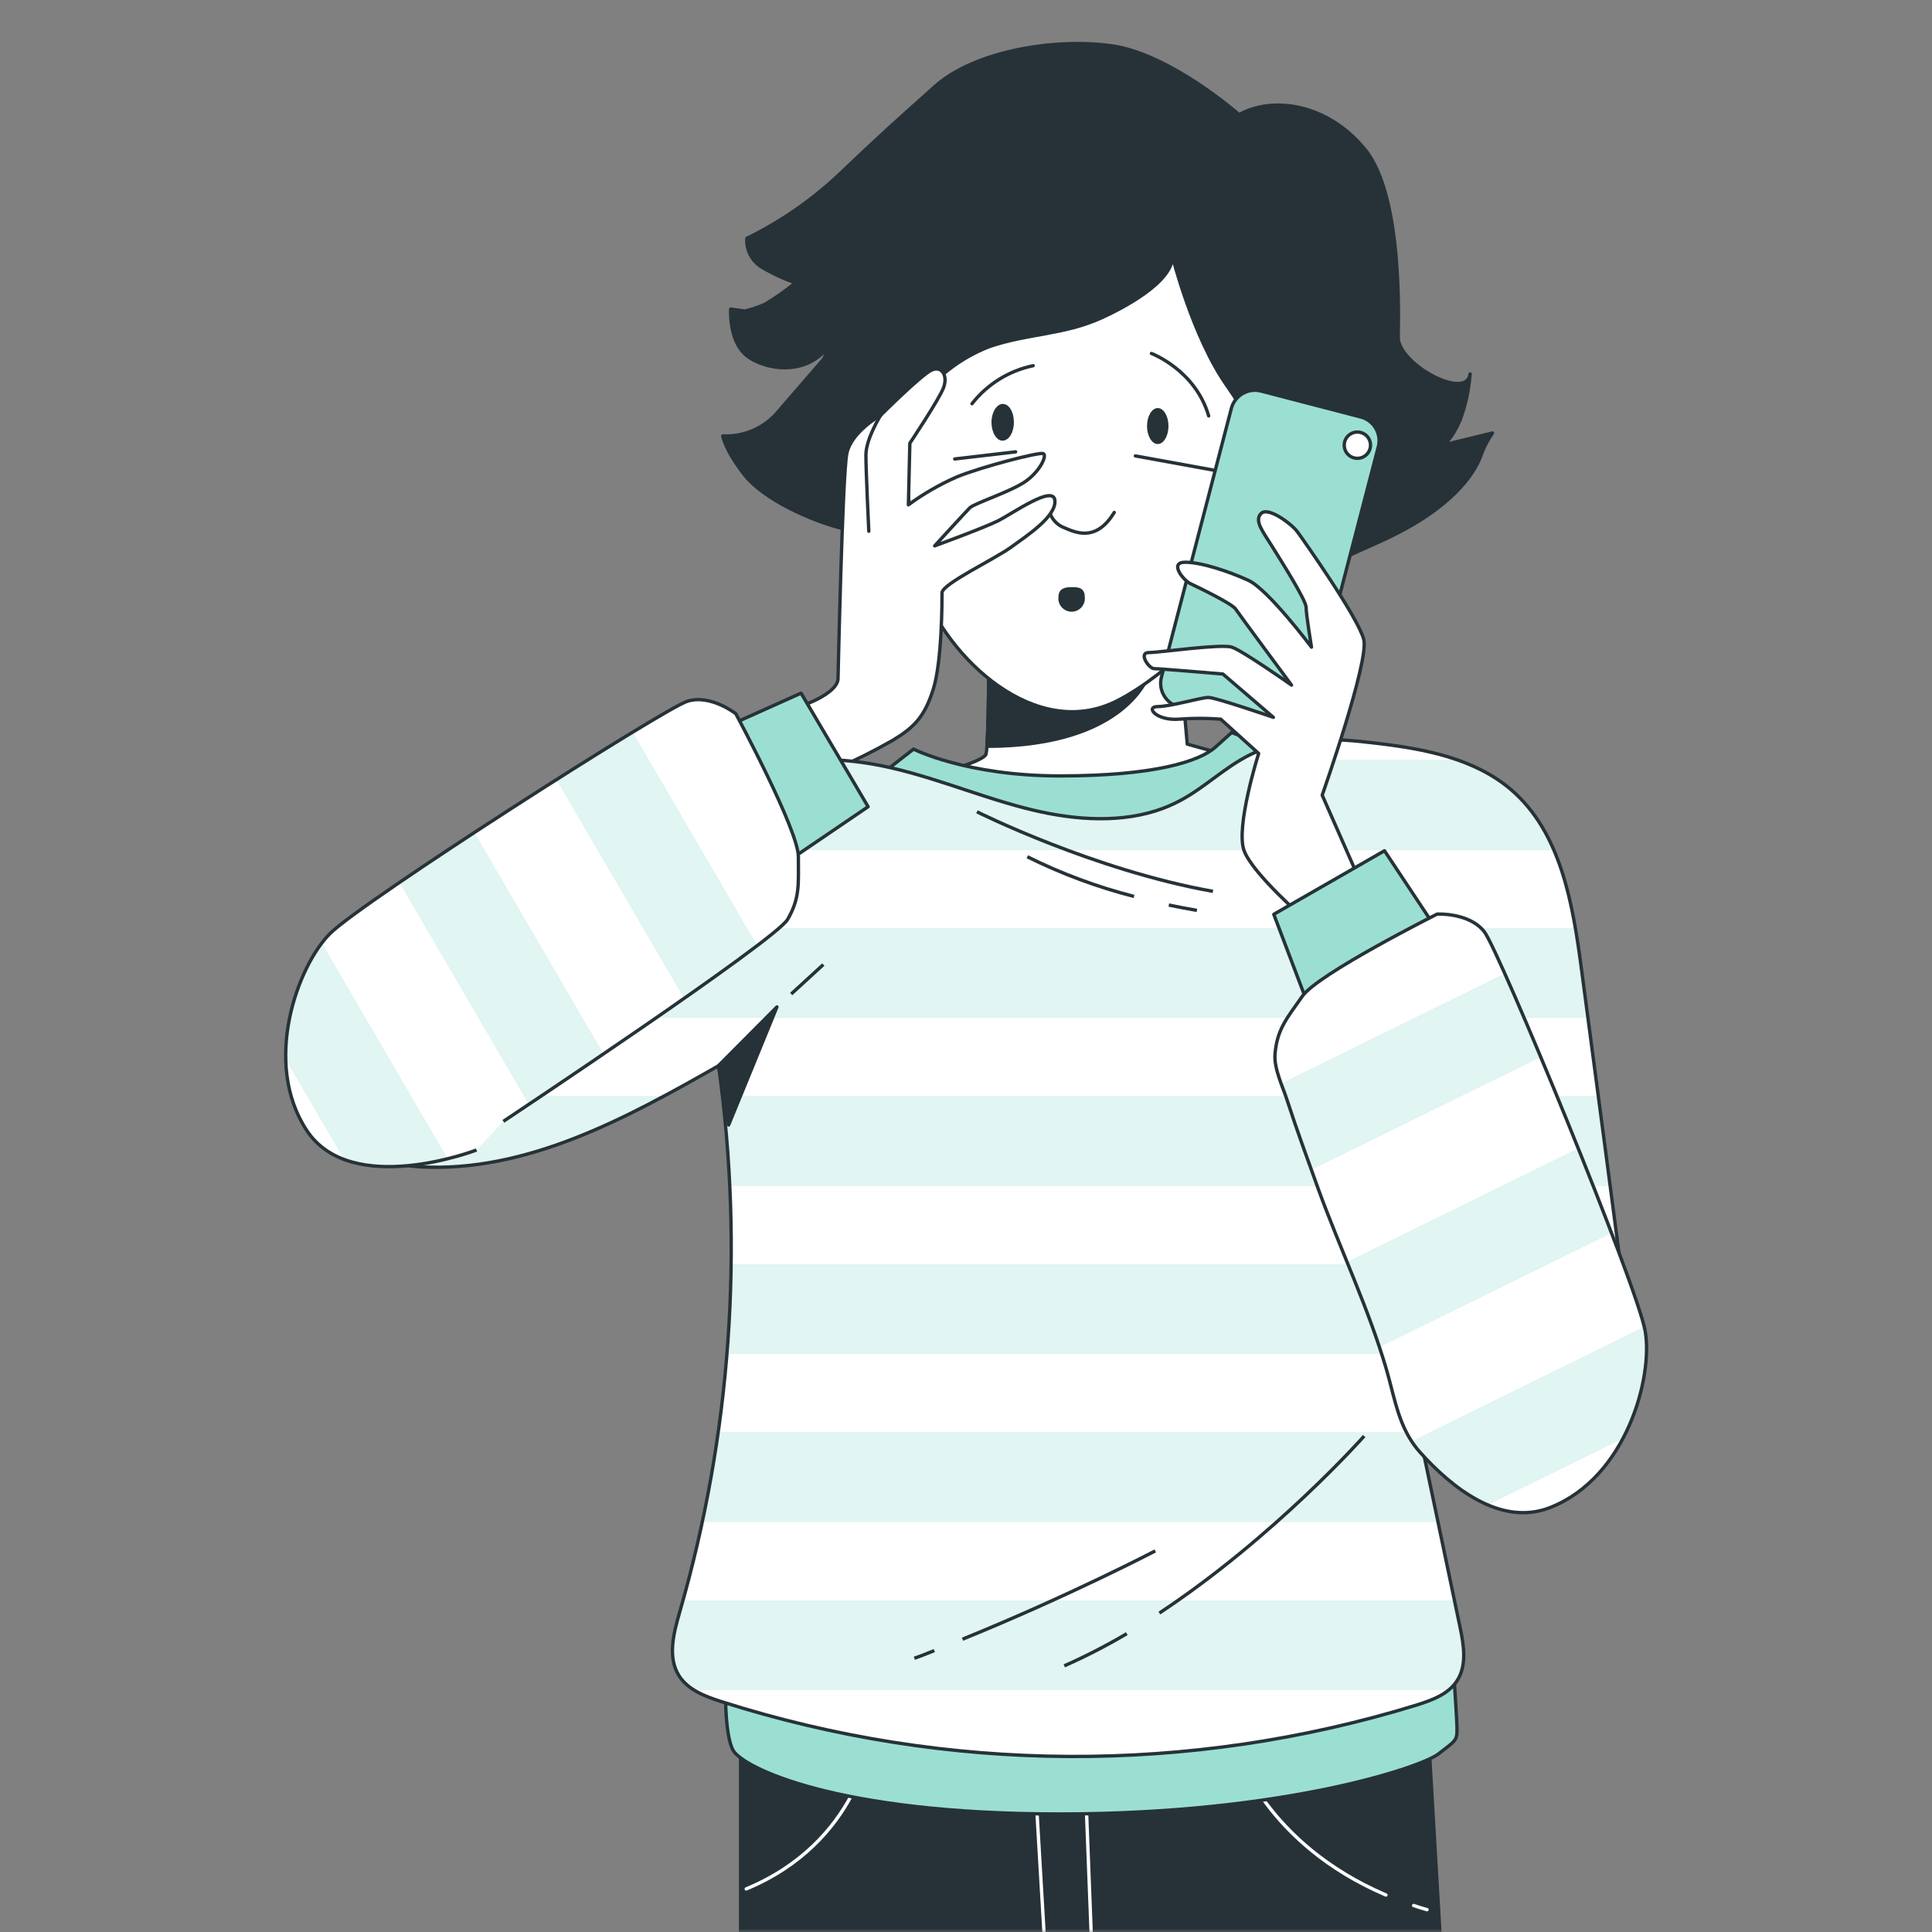 <?xml version="1.0" encoding="UTF-8"?> <svg xmlns="http://www.w3.org/2000/svg" viewBox="0 0 305 305" fill="none"><rect x="0" y="0" width="305" height="305" fill="#808080" stroke="none"/><g clip-path="url(#clip0_31_366)"><mask id="mask0_31_366" style="mask-type:luminance" maskUnits="userSpaceOnUse" x="0" y="0" width="1220" height="1220"><path d="M305 0H0V305H305V0Z" fill="white"></path></mask><g mask="url(#mask0_31_366)"><path d="M156.133 98.901C156.133 98.901 156.133 117.183 155.666 119.029C155.201 120.876 137.885 124.669 137.885 124.669C137.885 124.669 150.34 134.533 169.774 134.068C189.208 133.602 198.014 120.418 198.014 120.418L187.429 117.471L185.981 101.213C185.981 101.213 166.547 106.074 156.133 98.901Z" fill="white" stroke="#263238" stroke-width="0.529" stroke-linecap="round" stroke-linejoin="round"></path><path d="M139.078 122.255L144.219 118.259C144.219 118.259 152.5 122.493 167.344 122.493C182.188 122.493 189.36 120.215 191.901 117.928L194.44 115.642L202.723 118.784C202.723 118.784 200.182 121.07 193.01 127.065C185.838 133.06 153.042 131.63 144.481 128.208C135.919 124.787 139.078 122.255 139.078 122.255Z" fill="#9BDFD3" stroke="#263238" stroke-width="0.529" stroke-linecap="round" stroke-linejoin="round"></path><path d="M181.358 106.463L173.593 102.805C167.725 102.966 160.959 102.229 156.133 98.901C156.133 98.901 156.133 113.297 155.81 117.819C177.996 117.785 181.358 106.463 181.358 106.463Z" fill="#263238" stroke="#263238" stroke-width="0.529" stroke-linecap="round" stroke-linejoin="round"></path><path d="M141.898 60C141.898 61.279 143.821 87.842 145.548 92.669C149.587 103.974 163.533 117.048 176.226 110.697C180.749 108.436 184.948 104.719 188.869 101.577C191.638 99.359 196.905 96.149 198.184 92.618C199.463 89.087 206.812 67.35 206.812 67.35C206.812 67.35 204.899 49.119 197.541 39.846C190.182 30.575 184.745 31.209 174.83 35.054C164.914 38.898 141.28 55.843 141.28 55.843L141.898 60Z" fill="white" stroke="#263238" stroke-width="0.529" stroke-linecap="round" stroke-linejoin="round"></path><path d="M153.448 63.734C155.854 60.651 159.28 58.523 163.11 57.731" stroke="#263238" stroke-width="0.529" stroke-miterlimit="10" stroke-linecap="round"></path><path d="M181.774 55.8C181.774 55.8 188.708 58.4 190.809 65.657" stroke="#263238" stroke-width="0.529" stroke-miterlimit="10" stroke-linecap="round"></path><path d="M170.985 94.227C171.021 94.486 171.001 94.749 170.925 94.999C170.85 95.25 170.723 95.481 170.551 95.678C170.379 95.874 170.167 96.032 169.929 96.141C169.693 96.249 169.435 96.305 169.173 96.305C168.912 96.305 168.653 96.249 168.417 96.141C168.178 96.032 167.967 95.874 167.795 95.678C167.623 95.481 167.496 95.25 167.421 94.999C167.346 94.749 167.325 94.486 167.361 94.227C167.361 93.076 168.267 92.948 169.275 92.948C170.283 92.948 170.985 93.076 170.985 94.227Z" fill="#263238" stroke="#263238" stroke-width="0.529" stroke-linecap="round" stroke-linejoin="round"></path><path d="M150.722 72.456L160.333 71.33" stroke="#263238" stroke-width="0.529" stroke-linecap="round" stroke-linejoin="round"></path><path d="M179.241 71.974L191.578 74.218" stroke="#263238" stroke-width="0.529" stroke-linecap="round" stroke-linejoin="round"></path><path d="M184.465 67.257C184.465 68.823 183.703 70.102 182.772 70.102C181.841 70.102 181.079 68.823 181.079 67.257C181.079 65.691 181.841 64.42 182.772 64.42C183.703 64.42 184.465 65.691 184.465 67.257Z" fill="#263238"></path><path d="M160.061 66.664C160.061 68.265 159.265 69.569 158.274 69.569C157.284 69.569 156.522 68.222 156.522 66.664C156.522 65.106 157.326 63.768 158.309 63.768C159.292 63.768 160.061 65.022 160.061 66.664Z" fill="#263238"></path><path d="M165.641 80.653C165.798 81.266 166.102 81.831 166.526 82.299C166.952 82.767 167.485 83.124 168.08 83.337C170.282 84.32 173.212 85.293 175.905 80.899" stroke="#263238" stroke-width="0.529" stroke-linecap="round" stroke-linejoin="round"></path><path d="M232.08 59.145C232.083 59.108 232.083 59.071 232.08 59.035" stroke="#263238" stroke-width="0.529" stroke-linecap="round" stroke-linejoin="round"></path><path d="M227.931 70.229C227.931 70.229 229.21 69.272 230.472 66.393C231.346 64.066 231.882 61.625 232.063 59.145C232.013 59.568 231.614 61.152 228.558 60.313C225.036 59.356 220.733 55.859 220.733 53.302C220.733 50.745 221.522 30.896 215.441 23.538C209.361 16.179 200.732 15.222 195.618 18.101C195.618 18.101 184.737 8.507 175.465 7.229C166.192 5.95 153.719 8.185 147.639 13.622C141.559 19.058 139.019 21.294 132.304 27.712C128.02 31.708 123.169 35.049 117.909 37.628C117.848 38.507 118.024 39.386 118.419 40.174C118.814 40.962 119.412 41.63 120.153 42.108C121.874 43.137 123.695 43.988 125.589 44.648C124.067 45.892 122.457 47.024 120.771 48.035C119.745 48.483 118.682 48.842 117.596 49.111L115.352 48.797C115.352 48.797 115.03 53.878 117.892 56.147C120.754 58.417 127.808 59.67 131.33 53.912C130.855 54.783 130.44 55.686 130.085 56.613L122.947 64.869C121.886 66.175 120.534 67.213 118.998 67.9C117.463 68.587 115.787 68.903 114.107 68.823C114.107 68.823 114.412 70.957 117.494 74.921C120.576 78.883 128.155 82.228 133.032 83.448C135.217 84.084 137.462 84.492 139.73 84.667C139.73 84.667 139.476 83.761 139.214 82.305C141.018 82.957 142.262 83.388 142.262 83.388C141.252 78.515 141.097 73.504 141.805 68.578C142.009 67.13 143.863 64.886 144.532 63.844C147.44 59.716 151.501 56.537 156.208 54.708C162.399 52.608 167.921 52.879 173.872 50.186C176.955 48.789 185.092 44.656 185.092 40.482C185.092 40.482 188.293 53.268 193.73 60.949C199.166 68.629 204.281 81.415 204.281 81.415L202.35 92.915C202.35 92.915 206.185 90.679 217.702 85.556C229.218 80.433 232.732 74.709 233.69 72.151C234.163 70.809 234.81 69.534 235.612 68.358L227.931 70.229Z" fill="#263238" stroke="#263238" stroke-width="0.529" stroke-linecap="round" stroke-linejoin="round"></path><path d="M132.295 107.234C132.295 107.234 132.989 75.056 133.684 71.601C134.378 68.146 139.01 65.581 139.01 65.581C139.01 65.581 145.488 59.102 147.106 58.408C148.724 57.714 149.645 59.34 148.96 61.186C148.274 63.032 143.634 69.975 143.634 69.975L143.405 79.696C145.778 77.957 148.333 76.484 151.026 75.302C154.956 73.684 163.982 71.364 164.676 71.601C165.37 71.838 164.21 74.379 161.9 75.996C159.588 77.613 153.804 79.468 153.109 80.162C152.415 80.856 147.554 86.174 147.554 86.174C147.554 86.174 155.175 83.397 157.505 82.245C159.833 81.094 166.293 76.462 166.532 79.002C166.768 81.542 162.127 84.557 159.588 86.403C157.047 88.249 148.714 92.195 148.714 93.584C148.714 94.972 148.714 104.456 147.326 108.826C145.937 113.195 144.311 114.838 140.849 116.921C137.993 118.54 135.057 120.01 132.05 121.324L126.732 111.374C126.732 111.374 132.067 109.546 132.295 107.234Z" fill="white" stroke="#263238" stroke-width="0.529" stroke-linecap="round" stroke-linejoin="round"></path><path d="M139.01 65.581C139.01 65.581 136.698 69.281 136.698 71.83C136.698 74.379 137.156 83.862 137.156 83.862" stroke="#263238" stroke-width="0.529" stroke-linecap="round" stroke-linejoin="round"></path><path d="M225.577 275.125L116.918 274.83V335.942H118.222C134.514 331.257 152.763 327.16 174.643 327.118C196.829 327.118 213.883 328.152 228.667 328.37L225.577 275.125Z" fill="#263238" stroke="#263238" stroke-width="0.529" stroke-linecap="round" stroke-linejoin="round"></path><path d="M137.648 273.642C137.648 274.533 135.573 290.815 117.807 298.2" stroke="white" stroke-width="0.529" stroke-linecap="round" stroke-linejoin="round"></path><path d="M223.172 300.817C223.856 301.048 224.558 301.27 225.28 301.478" stroke="white" stroke-width="0.529" stroke-linecap="round" stroke-linejoin="round"></path><path d="M195.381 276.608C195.381 276.608 199.978 291.123 218.794 299.158" stroke="white" stroke-width="0.529" stroke-linecap="round" stroke-linejoin="round"></path><path d="M165.176 311.24L163.702 286.075L163.11 282.525L171.4 282.822L172.289 305.915" stroke="white" stroke-width="0.529" stroke-linecap="round" stroke-linejoin="round"></path><path d="M114.555 265.355C114.555 265.355 114.259 273.642 115.732 276.31C117.206 278.978 131.728 286.37 167.251 286.37C202.773 286.37 224.392 278.97 227.059 276.902C229.726 274.837 230.014 274.83 230.014 273.05C230.014 271.272 229.429 263.28 229.429 263.28C229.429 263.28 198.945 270.68 159.85 267.725C120.754 264.77 113.963 261.798 113.963 261.798L114.555 265.355Z" fill="#9BDFD3" stroke="#263238" stroke-width="0.529" stroke-linecap="round" stroke-linejoin="round"></path><path d="M182.434 128.014C175.888 130.063 168.521 129.318 161.781 127.565C153.643 125.457 145.852 122.001 137.562 120.588C122.515 118.047 108.721 122.899 96.705 131.722C83.177 141.661 70.26 152.407 58.024 163.9C55.128 166.627 52.054 169.828 52.029 173.816C51.978 180.336 59.794 183.851 66.306 184.206C83.106 185.13 98.805 176.585 113.438 168.245C117.477 197.11 115.385 226.503 107.299 254.505C106.333 257.832 105.351 261.645 107.206 264.565C108.636 266.8 111.338 267.817 113.861 268.623C149.518 279.983 187.797 280.183 223.571 269.19C226.026 268.418 228.651 267.495 230.049 265.295C231.624 262.83 231.072 259.62 230.472 256.767C226.029 235.547 221.58 214.329 217.126 193.114C220.716 198.577 222.207 205.105 223.943 211.413C225.679 217.722 227.821 224.183 232.344 228.907C236.865 233.633 244.393 236.097 250.125 232.972C254.173 230.771 256.56 226.283 257.34 221.736C258.12 217.189 257.527 212.548 256.925 207.983C254.52 189.648 252.1 171.332 249.669 153.036C248.305 142.722 246.441 131.418 238.533 124.652C232.774 119.732 224.909 118.234 217.363 117.344C210.589 116.498 203.417 116.159 197.303 119.173C193.375 121.112 190.19 124.33 186.294 126.396C185.06 127.052 183.767 127.594 182.434 128.014Z" fill="white"></path><path d="M223.943 211.397C224.155 212.167 224.374 212.946 224.603 213.725H257.577C257.425 211.795 257.178 209.872 256.933 207.968C256.56 205.178 256.195 202.393 255.833 199.61H220.394C221.774 203.477 222.958 207.411 223.943 211.397Z" fill="#9BDFD3"></path><path d="M61.513 160.657H250.71C250.37 158.117 250.032 155.577 249.702 152.994C249.423 150.868 249.119 148.7 248.745 146.542H77.695C72.191 151.109 66.797 155.813 61.513 160.657Z" fill="#9BDFD3"></path><path d="M107.299 254.49C106.333 257.817 105.351 261.627 107.205 264.548C107.818 265.465 108.632 266.23 109.585 266.785H228.677C229.21 266.358 229.673 265.848 230.048 265.277C231.624 262.812 231.072 259.605 230.472 256.75L229.625 252.678H107.798C107.629 253.278 107.476 253.887 107.299 254.49Z" fill="#9BDFD3"></path><path d="M186.379 126.354C185.12 127.041 183.798 127.608 182.434 128.048C175.888 130.097 168.521 129.352 161.781 127.599C153.643 125.49 145.852 122.035 137.562 120.621C135.881 120.34 134.184 120.147 132.482 120.046H126.555C115.766 120.757 105.757 125.126 96.756 131.756C95.672 132.552 94.605 133.357 93.538 134.162H245.324C244.036 130.839 242.024 127.846 239.434 125.398C236.844 122.951 233.743 121.111 230.353 120.011H195.762C192.527 121.942 189.707 124.576 186.379 126.354Z" fill="#9BDFD3"></path><path d="M221.453 213.725C220.459 209.018 219.471 204.312 218.49 199.61H115.41C115.354 204.317 115.131 209.023 114.742 213.725H221.453Z" fill="#9BDFD3"></path><path d="M66.306 184.189C79.812 184.926 92.556 179.532 104.691 173.079H52.063C52.05 173.32 52.05 173.559 52.063 173.8C51.978 180.319 59.794 183.833 66.306 184.189Z" fill="#9BDFD3"></path><path d="M114.056 173.079C114.606 177.762 114.971 182.471 115.199 187.188H254.197L252.345 173.079H114.056Z" fill="#9BDFD3"></path><path d="M230.099 226.139C230.776 227.113 231.526 228.032 232.344 228.892C236.865 233.616 244.393 236.08 250.125 232.956C252.81 231.414 254.9 229.013 256.053 226.139H230.099Z" fill="#9BDFD3"></path><path d="M113.336 226.139C112.67 230.875 111.823 235.58 110.796 240.254H227.017C226.029 235.547 225.041 230.841 224.053 226.139H113.336Z" fill="#9BDFD3"></path><g opacity="0.7"><path d="M223.943 211.397C224.155 212.167 224.374 212.946 224.603 213.725H257.577C257.425 211.795 257.178 209.872 256.933 207.968C256.56 205.178 256.195 202.393 255.833 199.61H220.394C221.774 203.477 222.958 207.411 223.943 211.397Z" fill="white"></path><path d="M61.513 160.657H250.71C250.37 158.117 250.032 155.577 249.702 152.993C249.422 150.868 249.118 148.7 248.745 146.542H77.695C72.191 151.108 66.797 155.813 61.513 160.657Z" fill="white"></path><path d="M107.298 254.49C106.333 257.817 105.35 261.627 107.205 264.548C107.818 265.465 108.632 266.23 109.585 266.785H228.677C229.21 266.358 229.673 265.848 230.048 265.277C231.624 262.812 231.072 259.605 230.471 256.75L229.625 252.678H107.798C107.629 253.278 107.476 253.887 107.298 254.49Z" fill="white"></path><path d="M186.379 126.354C185.12 127.041 183.798 127.608 182.434 128.048C175.888 130.097 168.52 129.352 161.78 127.599C153.642 125.49 145.852 122.035 137.563 120.621C135.881 120.34 134.184 120.147 132.482 120.046H126.554C115.766 120.757 105.757 125.126 96.756 131.756C95.672 132.552 94.605 133.357 93.538 134.161H245.323C244.035 130.839 242.024 127.846 239.434 125.398C236.844 122.951 233.743 121.111 230.352 120.012H195.762C192.526 121.942 189.707 124.576 186.379 126.354Z" fill="white"></path><path d="M221.453 213.725C220.459 209.018 219.471 204.312 218.49 199.61H115.411C115.354 204.317 115.131 209.023 114.742 213.725H221.453Z" fill="white"></path><path d="M66.305 184.189C79.812 184.926 92.556 179.532 104.69 173.08H52.062C52.05 173.32 52.05 173.559 52.062 173.8C51.978 180.319 59.794 183.833 66.305 184.189Z" fill="white"></path><path d="M114.056 173.08C114.606 177.762 114.97 182.471 115.199 187.188H254.197L252.345 173.08H114.056Z" fill="white"></path><path d="M230.099 226.139C230.776 227.113 231.526 228.032 232.343 228.892C236.865 233.616 244.392 236.08 250.125 232.956C252.81 231.414 254.9 229.013 256.053 226.139H230.099Z" fill="white"></path><path d="M113.336 226.139C112.67 230.875 111.823 235.58 110.796 240.256H227.017C226.029 235.547 225.041 230.841 224.053 226.139H113.336Z" fill="white"></path></g><path d="M113.438 168.227L122.651 158.964L115.03 177.593L113.438 168.227Z" fill="#263238" stroke="#263238" stroke-width="0.529" stroke-linecap="round" stroke-linejoin="round"></path><path d="M177.887 257.902C174.696 259.785 171.399 261.483 168.013 262.983" stroke="#263238" stroke-width="0.529" stroke-miterlimit="10"></path><path d="M215.357 226.707C215.357 226.707 201.282 242.591 183.026 254.65" stroke="#263238" stroke-width="0.529" stroke-miterlimit="10"></path><path d="M147.495 260.577C146.454 260.985 145.404 261.425 144.346 261.78" stroke="#263238" stroke-width="0.529" stroke-miterlimit="10"></path><path d="M182.383 244.836C182.383 244.836 168.834 251.915 151.95 258.775" stroke="#263238" stroke-width="0.529" stroke-miterlimit="10"></path><path d="M124.903 156.923L129.975 152.274" stroke="#263238" stroke-width="0.529" stroke-miterlimit="10"></path><path d="M154.227 128.158C154.227 128.158 172.637 137.363 191.486 140.715" stroke="#263238" stroke-width="0.529" stroke-miterlimit="10"></path><path d="M184.517 142.875C185.951 143.174 187.429 143.456 188.954 143.722" stroke="#263238" stroke-width="0.529" stroke-miterlimit="10"></path><path d="M162.179 135.254C167.559 137.93 173.207 140.03 179.029 141.519" stroke="#263238" stroke-width="0.529" stroke-miterlimit="10"></path><path d="M182.434 128.014C175.888 130.063 168.521 129.318 161.781 127.565C153.643 125.457 145.852 122.001 137.562 120.588C122.515 118.047 108.721 122.899 96.705 131.722C83.177 141.661 70.26 152.407 58.024 163.9C55.128 166.627 52.054 169.828 52.029 173.816C51.978 180.336 59.794 183.851 66.306 184.206C83.106 185.13 98.805 176.585 113.438 168.245C117.477 197.11 115.385 226.503 107.299 254.505C106.333 257.832 105.351 261.645 107.206 264.565C108.636 266.8 111.338 267.817 113.861 268.623C149.518 279.983 187.797 280.183 223.571 269.19C226.026 268.418 228.651 267.495 230.049 265.295C231.624 262.83 231.072 259.62 230.472 256.767C226.029 235.547 221.58 214.329 217.126 193.114C220.716 198.577 222.207 205.105 223.944 211.413C225.679 217.722 227.821 224.183 232.344 228.907C236.865 233.633 244.393 236.097 250.125 232.972C254.173 230.771 256.56 226.283 257.34 221.736C258.12 217.189 257.527 212.548 256.925 207.983C254.52 189.648 252.1 171.332 249.669 153.036C248.305 142.722 246.441 131.418 238.533 124.652C232.774 119.732 224.909 118.234 217.363 117.344C210.589 116.498 203.417 116.159 197.303 119.173C193.375 121.112 190.19 124.33 186.294 126.396C185.06 127.052 183.767 127.594 182.434 128.014Z" stroke="#263238" stroke-width="0.529" stroke-miterlimit="10"></path><path d="M126.461 109.427L137.046 127.353L122.93 136.947L114.183 114.931L126.461 109.427Z" fill="#9BDFD3" stroke="#263238" stroke-width="0.529" stroke-linecap="round" stroke-linejoin="round"></path><path d="M214.833 65.832L199.082 61.735C197.022 61.199 194.919 62.434 194.384 64.494L183.354 106.895C182.819 108.955 184.054 111.058 186.113 111.594L201.864 115.691C203.924 116.227 206.027 114.992 206.562 112.932L217.592 70.531C218.128 68.471 216.892 66.368 214.833 65.832Z" fill="#9BDFD3" stroke="#263238" stroke-width="0.529" stroke-linecap="round" stroke-linejoin="round"></path><path d="M216.288 70.814C216.182 71.21 215.963 71.566 215.656 71.837C215.347 72.108 214.966 72.282 214.56 72.337C214.155 72.391 213.74 72.325 213.373 72.145C213.004 71.965 212.697 71.68 212.49 71.326C212.284 70.972 212.188 70.565 212.212 70.156C212.237 69.746 212.382 69.354 212.63 69.027C212.878 68.701 213.217 68.455 213.604 68.32C213.99 68.186 214.41 68.17 214.806 68.273C215.071 68.341 215.32 68.461 215.538 68.626C215.756 68.791 215.94 68.997 216.077 69.234C216.216 69.47 216.305 69.731 216.342 70.002C216.378 70.274 216.359 70.549 216.288 70.814Z" fill="white" stroke="#263238" stroke-width="0.529" stroke-linecap="round" stroke-linejoin="round"></path><path d="M215.009 139.792L208.734 125.533C208.734 125.533 216.153 104.439 215.297 100.976C214.441 97.513 205.635 85.056 204.789 83.913C203.942 82.77 200.225 79.925 199.089 81.06C197.955 82.194 199.369 83.913 200.784 86.191C202.198 88.469 206.195 94.744 206.195 95.887C206.195 97.03 207.041 102.162 207.041 102.162C207.041 102.162 200.199 93.033 197.066 91.611C193.933 90.188 189.656 88.757 187.091 88.757C184.525 88.757 186.802 91.611 187.937 92.144C189.072 92.677 194.492 95.285 195.06 96.141C195.627 96.996 203.891 108.157 203.891 108.157C203.891 108.157 196.194 102.737 194.483 102.17C192.773 101.603 183.078 103.017 181.366 103.017C179.656 103.017 181.366 105.557 182.213 105.557C183.06 105.557 193.052 106.404 193.052 106.404L201.029 113.246C201.029 113.246 191.909 110.104 190.766 110.104C189.622 110.104 184.788 111.544 182.772 111.544C180.756 111.544 182.484 113.822 186.16 113.534C188.34 113.364 190.532 113.364 192.713 113.534L198.701 118.953C198.701 118.953 194.991 130.647 196.422 134.348C197.853 138.048 206.11 145.187 206.11 145.187L215.009 139.792Z" fill="white" stroke="#263238" stroke-width="0.529" stroke-linecap="round" stroke-linejoin="round"></path><path d="M218.565 134.306L201.088 144.339L207.201 160.454L227.203 147.321L218.565 134.306Z" fill="#9BDFD3" stroke="#263238" stroke-width="0.529" stroke-linecap="round" stroke-linejoin="round"></path><path d="M219.599 218.891C219.371 217.993 219.133 217.095 218.871 216.181C216.017 206.468 211.648 197.365 208.176 187.873C206.482 183.165 204.738 178.44 203.189 173.663C202.512 171.563 201.096 168.685 201.283 166.406C201.613 162.461 203.154 160.758 205.61 157.254C208.066 153.747 226.873 144.306 226.873 144.306C226.873 144.306 231.953 144.035 234.325 147.092C236.695 150.149 258.483 202.98 259.728 210.168C260.973 217.358 256.815 233.201 244.756 237.977C236.899 241.093 229.125 234.785 224.188 229.28C221.437 226.199 220.573 222.65 219.599 218.891Z" fill="white"></path><path d="M259.738 210.168C259.702 209.971 259.652 209.743 259.585 209.483L222.876 227.553C223.272 228.167 223.713 228.75 224.197 229.298C226.992 232.414 230.701 235.792 234.815 237.563L256.265 227.02C259.43 220.982 260.44 214.19 259.738 210.168Z" fill="#9BDFD3"></path><path d="M237.568 153.713L202.248 171.09C202.587 172.004 202.935 172.885 203.189 173.631C204.383 177.314 205.678 180.963 206.999 184.637L243.208 166.856C241.099 161.774 239.126 157.202 237.568 153.713Z" fill="#9BDFD3"></path><path d="M254.393 194.622C252.817 190.515 251.005 185.951 249.161 181.319L212.664 199.262C214.468 203.682 216.245 208.112 217.744 212.642L254.393 194.622Z" fill="#9BDFD3"></path><g opacity="0.7"><path d="M259.738 210.168C259.702 209.971 259.652 209.743 259.585 209.483L222.876 227.553C223.271 228.167 223.713 228.75 224.197 229.298C226.992 232.414 230.701 235.792 234.815 237.561L256.265 227.02C259.43 220.982 260.438 214.19 259.738 210.168Z" fill="white"></path><path d="M237.568 153.713L202.248 171.09C202.587 172.004 202.935 172.885 203.189 173.631C204.383 177.314 205.678 180.963 206.999 184.637L243.208 166.856C241.099 161.774 239.126 157.202 237.568 153.713Z" fill="white"></path><path d="M254.393 194.622C252.817 190.515 251.005 185.951 249.161 181.319L212.663 199.262C214.468 203.682 216.245 208.11 217.744 212.642L254.393 194.622Z" fill="white"></path></g><path d="M219.599 218.891C219.371 217.993 219.133 217.095 218.871 216.181C216.017 206.468 211.648 197.365 208.176 187.873C206.482 183.166 204.738 178.44 203.189 173.663C202.512 171.563 201.096 168.685 201.283 166.406C201.613 162.461 203.154 160.758 205.61 157.254C208.066 153.747 226.873 144.306 226.873 144.306C226.873 144.306 231.953 144.035 234.325 147.092C236.695 150.149 258.483 202.98 259.728 210.168C260.973 217.358 256.815 233.201 244.756 237.977C236.899 241.093 229.125 234.785 224.188 229.28C221.437 226.199 220.573 222.65 219.599 218.891Z" stroke="#263238" stroke-width="0.529" stroke-miterlimit="10"></path><path d="M79.465 177.026C79.465 177.026 122.371 148.523 124.344 145.136C126.317 141.748 126.038 139.488 126.038 135.254C126.038 131.02 116.156 112.67 116.156 112.67C116.156 112.67 112.21 109.571 108.535 110.697C104.86 111.823 57.169 142.308 52.088 147.388C47.008 152.468 41.359 167.71 48.413 178.44C55.467 189.169 75.231 181.548 75.231 181.548" fill="white"></path><path d="M74.85 131.452C70.616 134.212 66.594 136.905 63.088 139.293L83.521 174.315C86.425 172.369 90.625 169.549 95.24 166.398L74.85 131.452Z" fill="#9BDFD3"></path><path d="M50.784 148.904C47.028 154.255 45.044 160.649 45.111 167.185L54.374 183.054C59.667 185.011 66.297 184.012 70.641 182.936L50.784 148.904Z" fill="#9BDFD3"></path><path d="M99.847 115.6C96.46 117.683 92.277 120.266 87.865 123.069L108.019 157.6C112.439 154.501 116.528 151.571 119.518 149.302L99.847 115.6Z" fill="#9BDFD3"></path><g opacity="0.7"><path d="M74.85 131.452C70.616 134.212 66.594 136.905 63.088 139.293L83.521 174.315C86.425 172.369 90.625 169.549 95.24 166.398L74.85 131.452Z" fill="white"></path><path d="M50.784 148.904C47.028 154.255 45.044 160.649 45.111 167.185L54.374 183.054C59.667 185.011 66.297 184.012 70.641 182.936L50.784 148.904Z" fill="white"></path><path d="M99.847 115.6C96.46 117.683 92.277 120.266 87.865 123.069L108.019 157.6C112.439 154.501 116.529 151.571 119.518 149.302L99.847 115.6Z" fill="white"></path></g><path d="M79.465 177.026C79.465 177.026 122.371 148.523 124.344 145.136C126.317 141.748 126.038 139.488 126.038 135.254C126.038 131.02 116.156 112.67 116.156 112.67C116.156 112.67 112.21 109.571 108.535 110.697C104.86 111.823 57.169 142.308 52.088 147.388C47.008 152.468 41.359 167.71 48.413 178.44C55.467 189.169 75.231 181.548 75.231 181.548" stroke="#263238" stroke-width="0.529" stroke-miterlimit="10"></path></g></g><defs><clipPath id="clip0_31_366"><rect width="76.25" height="76.25" fill="white" transform="scale(4)"></rect></clipPath></defs></svg> 